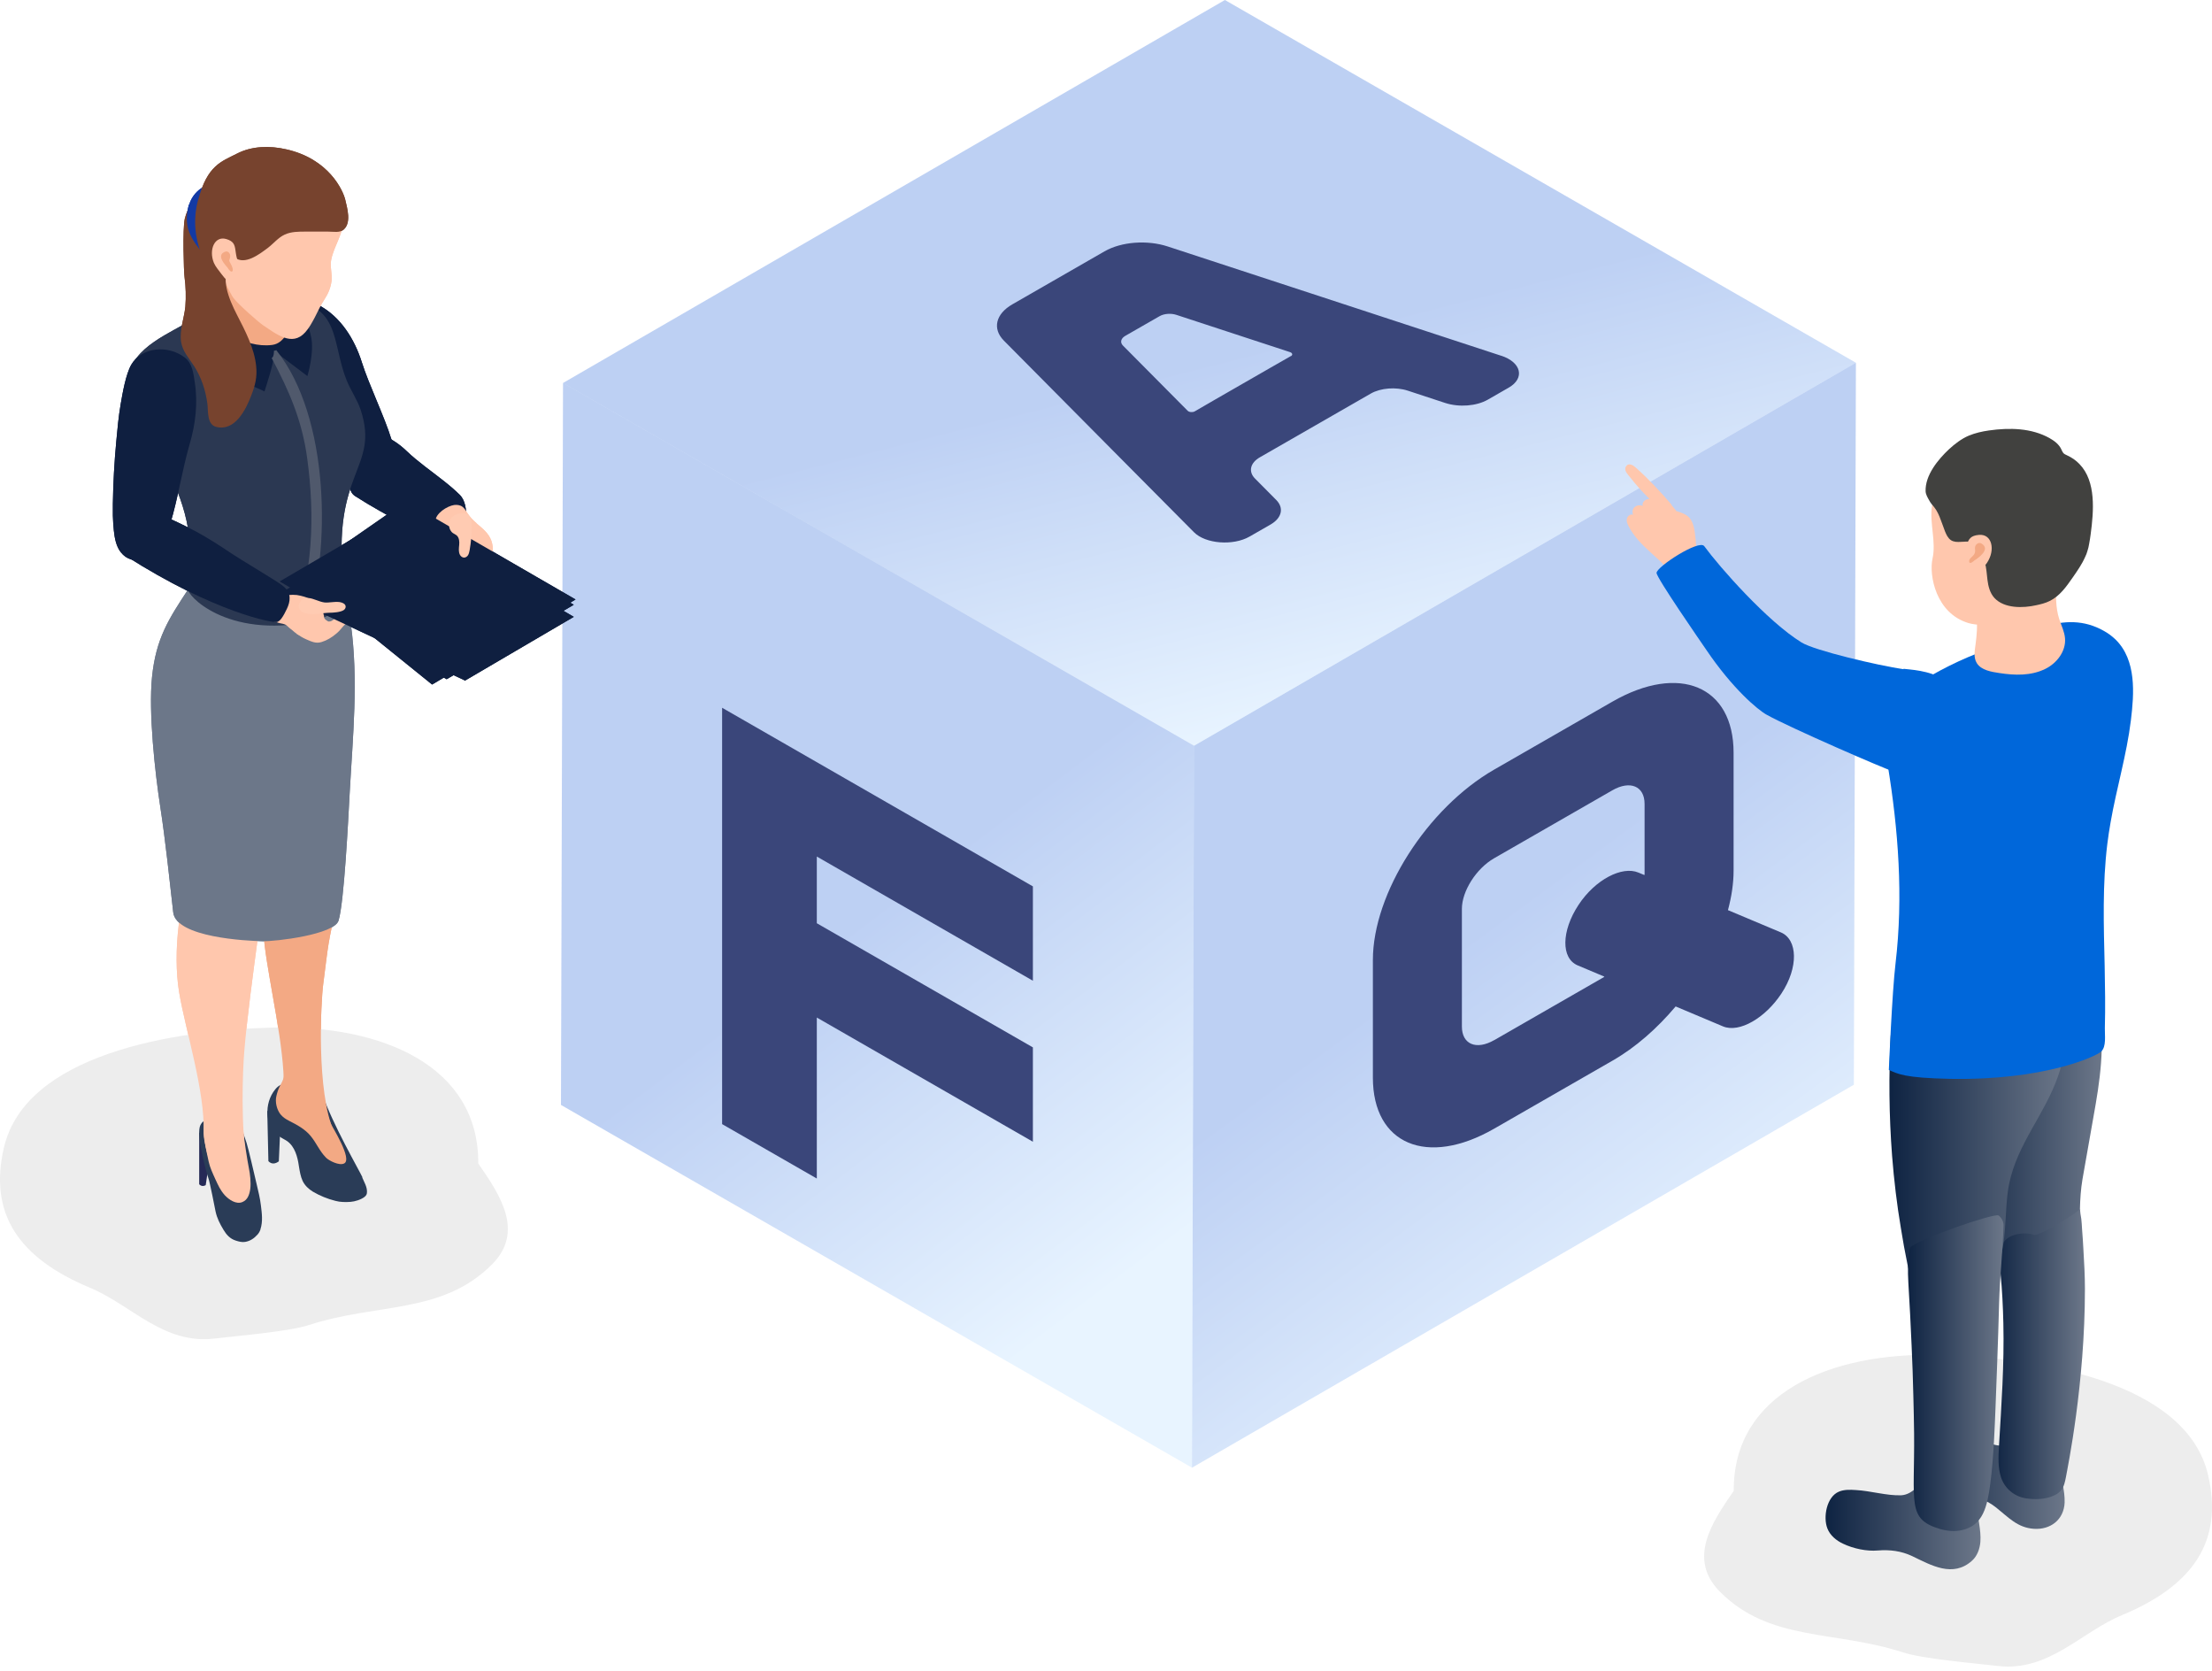 <svg width="196" height="148" viewBox="0 0 196 148" fill="none" xmlns="http://www.w3.org/2000/svg">
<path d="M105.801 66.058L164.448 32.134L164.266 96.086L105.619 130.01L105.801 66.058Z" fill="url(#paint0_linear_4292_462)" fill-opacity="0.26"/>
<path d="M153.111 80.627C153.111 80.627 153.105 80.621 153.111 80.615C153.433 79.418 153.609 78.238 153.609 77.119V66.674C153.609 60.771 148.803 58.745 142.866 62.156L132.391 68.174C126.461 71.585 121.648 79.133 121.648 85.036V95.463C121.648 101.366 126.455 103.392 132.391 99.981L142.885 93.951C144.932 92.778 146.834 91.097 148.462 89.167C148.469 89.161 148.481 89.155 148.481 89.155L152.661 90.915C153.39 91.224 154.338 91.036 155.292 90.486C156.21 89.96 157.127 89.095 157.844 88.012C159.381 85.69 159.29 83.222 157.801 82.593L153.111 80.621V80.627ZM132.391 92.137C130.811 93.044 129.535 92.506 129.535 90.933V80.506C129.535 78.934 130.811 76.932 132.391 76.025L142.866 70.007C144.446 69.1 145.722 69.638 145.722 71.21V77.476C145.722 77.476 145.704 77.513 145.692 77.507L145.181 77.295C143.735 76.684 141.347 77.906 139.865 80.162C138.34 82.478 138.315 84.891 139.792 85.514L142.149 86.506C142.149 86.506 142.149 86.536 142.137 86.542L132.391 92.143V92.137Z" fill="#3A467A"/>
<path d="M49.889 33.924L108.536 0L164.448 32.134L105.801 66.058L49.889 33.924Z" fill="url(#paint1_linear_4292_462)" fill-opacity="0.26"/>
<path d="M133.01 31.511L120.038 27.259C115.396 25.741 108.773 23.57 103.474 21.834C101.651 21.235 99.361 21.41 97.872 22.263L89.706 26.956C88.217 27.809 87.913 29.128 88.952 30.174C91.972 33.222 95.758 37.026 98.395 39.694L105.795 47.145C106.816 48.179 109.271 48.367 110.729 47.526L112.582 46.462C113.579 45.887 113.785 45.004 113.093 44.296C112.467 43.673 111.823 43.02 111.203 42.391C110.596 41.78 110.772 41 111.641 40.504L121.466 34.861C122.335 34.365 123.684 34.257 124.747 34.607C125.841 34.964 126.971 35.333 128.058 35.696C129.292 36.095 130.829 35.974 131.826 35.406L133.679 34.341C135.137 33.507 134.815 32.097 133.01 31.505V31.511ZM114.381 31.541L112.509 32.611L107.721 35.363L105.862 36.44C105.68 36.543 105.37 36.519 105.242 36.392C103.687 34.825 100.661 31.783 99.507 30.616C99.227 30.337 99.312 29.98 99.707 29.751L102.745 28.009C103.146 27.779 103.76 27.731 104.246 27.894C106.281 28.559 111.574 30.295 114.302 31.19C114.527 31.263 114.569 31.444 114.387 31.547L114.381 31.541Z" fill="#3A467A"/>
<path d="M105.801 66.058L105.619 130.01L49.706 97.877L49.888 33.924L105.801 66.058Z" fill="url(#paint2_linear_4292_462)" fill-opacity="0.26"/>
<path d="M91.522 101.136L72.376 90.135V96.044V104.396L63.985 99.576V62.695L91.522 78.517V86.875L72.376 75.874V81.782L91.522 92.778V101.136Z" fill="#3A467A"/>
<g clip-path="url(#clip0_4292_462)">
<path d="M31.331 42.387C30.305 40.657 27.253 35.453 25.85 32.58C25.474 31.803 25.923 31.261 25.821 30.381C25.72 29.502 25.937 28.696 26.299 27.816C26.458 27.42 26.689 26.98 27.108 26.834C27.485 26.687 27.889 26.834 28.208 27.01C30.189 28.036 31.433 30.074 32.069 32.111C32.662 34.002 34.094 36.978 34.672 38.884C34.788 39.25 34.918 39.631 34.947 40.013C35.092 41.845 33.935 43.179 32.59 42.842C31.924 42.681 31.881 43.325 31.331 42.387Z" fill="#0F1F40"/>
<path d="M39.314 47.972C38.128 47.928 36.827 46.99 35.916 46.507C34.412 45.686 32.893 44.865 31.461 43.941C30.883 43.56 31.027 42.886 30.622 42.27C30.218 41.654 30.087 40.907 30.029 40.027C30.001 39.631 30.029 39.162 30.29 38.796C30.536 38.459 30.883 38.341 31.201 38.283C33.096 37.916 34.802 38.767 36.046 39.968C37.044 40.921 38.201 41.713 39.271 42.563C39.777 42.959 40.283 43.384 40.731 43.824C41.238 44.322 41.324 45.143 41.31 45.847C41.295 46.521 41.05 47.21 40.515 47.606C40.139 47.885 39.719 47.987 39.3 47.958L39.314 47.972Z" fill="#0F1F40"/>
<path d="M42.207 46.345C42.728 46.8 43.292 47.21 43.538 47.899C43.769 48.559 43.711 49.365 43.234 49.878C42.757 50.391 41.846 50.479 41.397 49.952C41.123 49.629 41.05 49.175 40.906 48.779C40.703 48.236 40.327 47.767 39.85 47.459C39.59 47.283 39.3 47.166 39.054 46.976C38.809 46.785 38.592 46.521 38.577 46.199C38.563 45.48 39.633 44.821 40.24 44.733C40.486 44.703 40.761 44.733 40.964 44.879C41.166 45.026 41.282 45.246 41.412 45.451C41.629 45.803 41.918 46.081 42.222 46.345H42.207Z" fill="#FFC7AD"/>
<path d="M17.231 28.168C18.648 27.508 19.169 27.156 20.658 26.819C20.904 26.761 21.714 27.069 21.96 27.024C23.767 26.643 25.691 26.717 27.369 27.464C27.383 27.464 27.412 27.479 27.426 27.494V38.752H16.782L17.245 28.168H17.231Z" fill="#F3A984"/>
<path d="M17.795 28.652C17.795 28.652 24.534 32.698 24.433 28.959C24.303 23.741 23.999 23.154 21.758 22.334C21.136 22.114 20.499 21.938 19.849 21.923C17.462 21.879 18.388 23.198 18.475 24.107C18.735 26.834 17.853 27.215 17.809 28.637L17.795 28.652Z" fill="#F3A984"/>
<path d="M17.231 28.168C18.648 27.508 19.169 27.156 20.658 26.819C20.904 26.761 21.714 27.069 21.96 27.024C23.767 26.643 25.691 26.717 27.369 27.464C27.383 27.464 27.412 27.479 27.426 27.494V38.752H16.782L17.245 28.168H17.231Z" fill="#F3A984"/>
<path d="M18.763 29.868C18.315 29.517 17.23 28.168 17.23 28.168C17.65 27.977 17.983 27.816 18.301 27.655C19.096 28.989 21.627 30.865 24.1 30.557C25.257 30.411 25.633 29.15 26.631 27.215C26.877 27.288 27.122 27.362 27.368 27.464C27.383 27.464 27.412 27.479 27.426 27.494C27.426 27.494 26.154 30.03 25.445 30.748C23.623 32.595 20.094 30.924 18.763 29.868Z" fill="#0F1F40"/>
<path d="M25.156 26.629C25.156 26.629 25.214 26.629 25.243 26.629C24.982 26.54 24.823 26.629 25.156 26.629Z" fill="#0F1F40"/>
<path d="M11.403 33.372C11.359 33.841 11.981 34.457 12.14 34.999C12.314 35.629 12.516 36.245 12.762 36.861C14.049 40.174 16.059 43.252 16.652 46.77C16.884 48.148 16.884 49.556 16.811 50.934C16.768 51.593 16.652 52.268 16.696 52.927C16.696 53.103 16.667 53.44 16.696 53.587C16.739 53.822 16.869 53.91 17.086 54.085C18.272 55.024 19.675 55.566 21.136 55.815C22.697 56.079 24.39 55.976 25.908 55.712C26.356 55.639 26.776 55.551 27.181 55.449C28.974 55.024 30.319 54.467 30.55 54.305C30.883 54.041 30.738 54.129 30.464 51.696C29.307 41.728 33.66 41.552 31.968 36.333C31.678 35.439 31.085 34.603 30.724 33.709C29.379 30.44 30.232 26.805 25.286 26.629C25.59 26.717 26.053 27.024 26.096 27.86C26.197 29.956 25.387 30.616 24.476 31.305C24.245 31.495 23.97 31.628 23.695 31.73C21.425 32.507 18.301 31.246 17.274 28.183C15.134 29.487 11.663 30.777 11.431 33.387L11.403 33.372Z" fill="#2B3852"/>
<path d="M26.081 27.391C26.11 28.285 25.792 29.517 25.3 30.264C24.953 30.806 24.288 31.085 24.288 31.085L27.238 33.313C27.238 33.313 27.904 31.144 27.542 29.722C27.383 29.091 27.065 27.391 26.081 27.391Z" fill="#0F1F40"/>
<path d="M17.737 28.153C17.737 28.153 17.621 28.153 17.592 28.212C17.592 28.505 18.041 27.904 18.258 28.036C18.952 28.505 19.4 29.883 20.6 30.616C22.35 31.671 24.144 31.144 24.303 31.07C24.375 31.906 23.551 34.281 23.435 34.677C23.363 34.603 19.921 33.152 18.648 32.492C17.954 32.126 17.346 31.51 16.985 30.821C16.768 30.411 16.493 29.956 16.566 29.473C16.594 29.282 16.942 28.065 17.231 28.314L17.737 28.139V28.153Z" fill="#0F1F40"/>
<path d="M25.865 55.712C26.313 55.639 26.732 55.551 27.137 55.449C29.364 48.676 29.205 36.905 24.476 31.012C24.433 31.056 24.274 31.07 24.274 31.07C24.274 31.07 24.288 31.642 24.071 31.715C25.633 34.647 26.776 37.271 27.224 40.628C27.904 45.627 27.759 50.963 25.85 55.712H25.865Z" fill="#50596C"/>
<path d="M18.793 101.156L18.229 104.982C17.969 105.114 17.809 105.055 17.65 104.909V100.306L18.793 101.156Z" fill="#252956"/>
<path d="M23.088 108.882C23.03 109.057 22.944 109.219 22.814 109.365C22.51 109.702 22.163 109.937 21.714 110.01C21.44 110.054 21.165 109.981 20.89 109.893C20.384 109.732 20.066 109.38 19.805 108.94C19.487 108.412 19.227 107.914 19.097 107.298C19.039 107.02 18.605 104.748 18.46 104.352C18.316 103.985 17.535 101.112 17.665 100.027C17.694 99.749 17.795 99.514 18.012 99.338C18.2 99.177 18.518 99.045 18.764 99.016C19.024 98.972 19.299 99.016 19.559 99.06C19.733 99.075 19.849 99.075 20.008 99.162C20.398 99.368 20.731 98.84 21.006 99.177C21.309 99.558 21.599 100.511 21.845 101.229C21.975 101.596 22.539 104.029 22.741 104.894C22.886 105.525 23.045 106.14 23.117 106.771C23.204 107.474 23.305 108.207 23.074 108.896L23.088 108.882Z" fill="#2A3C57"/>
<path d="M23.782 102.857L23.681 98.415L24.91 98.268L24.707 102.871C24.418 103.091 24.071 103.164 23.782 102.857Z" fill="#2A3C57"/>
<path d="M32.098 104.308C32.271 104.718 32.532 105.129 32.517 105.583C32.517 105.788 32.459 105.891 32.3 106.023C31.982 106.272 31.447 106.433 31.056 106.463C30.622 106.492 30.145 106.492 29.726 106.375C29.017 106.199 28.337 105.92 27.716 105.554C27.34 105.319 27.021 105.026 26.819 104.616C26.631 104.22 26.559 103.751 26.486 103.311C26.371 102.475 26.125 101.567 25.445 101.083C25.257 100.951 25.04 100.863 24.852 100.731C23.42 99.822 23.377 97.726 24.389 96.495C24.939 95.82 25.546 95.952 26.226 96.348C27.05 96.832 27.426 97.638 27.99 98.356C28.077 98.459 28.149 98.561 28.251 98.649C28.873 99.309 28.265 96.04 28.569 96.934C29.408 99.47 31.881 103.765 32.112 104.279L32.098 104.308Z" fill="#2A3C57"/>
<path d="M29.914 79.827C29.017 83.697 29.104 83.594 28.641 87.171C28.424 88.798 28.034 96.7 29.581 100.218C29.928 101.024 27.296 98.547 26.587 98.063C26.096 97.726 25.127 96.92 25.141 96.304C25.228 92.859 23.854 87.142 23.449 83.726C23.16 81.234 23.478 78.038 24.259 75.268L29.914 79.842V79.827Z" fill="#F3A984"/>
<path d="M29.017 98.737C29.09 99.016 29.22 99.309 29.335 99.573C29.437 99.837 31.259 102.681 30.492 103.062C30.059 103.282 29.147 102.813 28.887 102.549C28.28 101.918 28.077 101.303 27.528 100.628C27.036 100.027 26.313 99.632 25.633 99.294C25.344 99.148 25.069 98.972 24.852 98.708C24.52 98.283 24.36 97.609 24.491 97.081C24.563 96.773 24.65 96.495 24.794 96.216C24.924 95.952 25.084 95.703 25.142 95.41C25.228 94.897 25.286 94.34 25.604 93.915C25.604 93.915 28.945 98.474 29.003 98.737H29.017Z" fill="#F3A984"/>
<path d="M24.158 71.852C23.724 77.833 22.133 87.186 21.642 93.167C21.512 94.794 21.295 99.749 21.916 103.311C22.061 104.176 19.805 104.161 19.067 103.707C18.561 103.384 18.026 100.98 18.041 100.379C18.185 96.685 16.435 91.276 15.871 87.889C15.293 84.401 15.871 79.475 17.303 76.236C17.592 75.576 18.012 74.858 18.72 74.74L24.158 71.867V71.852Z" fill="#FFC7AD"/>
<path d="M21.121 100.423C21.207 100.834 21.555 99.954 21.583 100.365C21.612 100.834 21.945 102.974 22.046 103.443C22.162 104 22.249 104.748 22.176 105.319C22.104 105.818 21.945 106.287 21.482 106.477C20.947 106.712 20.296 106.287 19.906 105.862C19.501 105.393 19.342 105.012 19.081 104.454C18.85 103.941 18.604 103.428 18.488 102.886C18.257 101.83 17.982 100.628 18.069 99.529C18.069 99.412 18.358 97.99 18.445 98.034C18.633 98.151 18.792 98.312 18.966 98.459C19.631 99.045 20.311 99.632 20.976 100.218C21.222 100.438 21.048 100.057 21.121 100.423Z" fill="#FFC7AD"/>
<path d="M30.55 52.722C30.55 52.722 31.013 54.745 31.085 55.258C31.779 60.286 31.259 65.226 30.984 70.254C30.854 72.659 30.492 79.93 30 81.542C29.624 82.788 24.418 83.404 23.261 83.374C21.815 83.345 15.611 83.037 15.35 80.824C15.032 78.009 14.642 74.315 14.208 71.515C13.73 68.422 13.152 63.115 13.47 59.978C13.817 56.533 14.974 54.789 16.681 52.194C16.464 52.605 19.964 56.607 27.6 55.068C30.058 54.569 30.55 52.722 30.55 52.722Z" fill="#6C7789"/>
<path d="M20.673 26.38C20.442 26.072 19.791 24.708 19.675 24.342C19.574 24.019 19.371 23.77 19.27 23.433C19.01 22.627 18.793 21.791 18.778 20.941C18.749 19.636 19.039 18.317 19.718 17.203C20.152 16.47 20.745 15.854 21.454 15.385C23.233 14.212 25.662 14.11 27.513 15.15C28.02 15.429 28.482 15.781 28.916 16.162C29.292 16.485 29.668 16.836 29.914 17.276C30.073 17.569 30.174 17.877 30.261 18.2C30.363 18.551 30.435 18.918 30.449 19.299C30.478 20.633 29.61 21.733 29.35 22.993C29.22 23.623 29.451 24.239 29.379 24.884C29.307 25.456 29.09 25.998 28.772 26.482C28.424 26.995 28.179 27.567 27.889 28.124C27.644 28.578 27.398 29.047 27.051 29.429C25.865 30.763 24.433 29.546 23.291 28.798C22.943 28.564 21.121 26.98 20.673 26.38Z" fill="#FFC7AD"/>
<path d="M10 45.671C10 45.319 10 44.982 10 44.645C10.029 42.783 10.13 40.936 10.304 39.089C10.405 37.99 10.506 36.876 10.694 35.791C10.853 34.867 11.143 33.152 11.634 32.302C12.545 30.748 14.888 30.513 16.392 31.686C17.043 32.184 17.144 33.108 17.26 33.885C17.549 35.717 17.318 37.608 16.797 39.367C16.132 41.669 15.785 44.073 15.091 46.389C14.96 46.829 14.845 47.313 14.628 47.723C13.587 49.658 11.707 50.201 10.709 48.925C10.289 48.398 10.159 47.665 10.087 47.005C10.043 46.565 10.014 46.125 10 45.671Z" fill="#0F1F40"/>
<path d="M20.008 24.357C19.965 24.752 20.008 25.133 20.08 25.529C20.254 26.35 20.616 27.142 20.991 27.875C21.715 29.282 22.539 30.836 22.698 32.434C22.799 33.386 22.611 34.149 22.264 35.028C21.787 36.289 20.818 38.239 19.155 37.814C18.316 37.594 18.461 36.406 18.374 35.747C18.215 34.559 17.839 33.431 17.202 32.434C16.74 31.715 16.19 31.158 16.045 30.279C15.886 29.253 16.32 28.197 16.422 27.171C16.494 26.291 16.465 25.397 16.349 24.518C16.291 24.122 16.161 20.237 16.378 19.358C16.87 17.32 18.822 16.352 20.297 17.217C21.483 17.906 20.962 18.625 21.122 19.9C21.151 20.149 21.57 22.099 21.208 22.348C21.02 22.48 20.76 22.495 20.601 22.641C20.485 22.744 20.037 23.946 19.994 24.342L20.008 24.357Z" fill="#77432E"/>
<path d="M16.768 18.112C17.072 17.027 18.345 15.971 19.299 16.529C20.485 17.218 20.948 18.625 21.107 19.915C21.136 20.164 21.555 22.114 21.194 22.363C21.006 22.495 20.745 22.509 20.586 22.656C20.471 22.759 19.386 22.407 18.75 23.272C17.043 21.454 16.132 20.281 16.739 18.112H16.768Z" fill="#133AA5"/>
<path d="M29.899 54.642C30.044 54.54 30.218 54.467 30.391 54.525C30.492 54.554 30.579 54.642 30.637 54.745C30.695 54.833 30.753 54.95 30.724 55.053C30.695 55.258 30.463 55.39 30.348 55.551C30.174 55.771 30.001 55.962 29.784 56.138C29.408 56.46 28.974 56.724 28.497 56.871C27.991 57.032 27.586 56.827 27.108 56.621C26.805 56.489 26.53 56.313 26.27 56.123C26.27 56.123 26.414 56.006 26.429 55.991C26.79 55.727 27.181 55.507 27.6 55.346C28.034 55.185 28.468 54.554 28.815 54.862C28.974 55.009 29.075 55.053 29.133 55.053C29.263 55.053 29.364 55.023 29.48 54.936C29.567 54.877 29.654 54.804 29.755 54.745C29.798 54.716 29.827 54.686 29.871 54.657C29.871 54.657 29.885 54.642 29.899 54.628V54.642Z" fill="#FFC7AD"/>
<path d="M51 53.103L38.287 60.638L26.414 51.051L35.974 44.41L51 53.103Z" fill="#0F1F40"/>
<path d="M50.841 54.642L41.209 60.286L24.78 52.575L36.046 45.993L50.841 54.642Z" fill="#0F1F40"/>
<path d="M50.841 53.572L39.575 60.169L24.78 51.505L36.046 44.909L50.841 53.572Z" fill="#0F1F40"/>
<path d="M41.802 46.682C41.802 47.371 41.73 48.06 41.614 48.735C41.585 48.881 41.556 49.028 41.484 49.16C41.412 49.292 41.267 49.394 41.122 49.394C40.963 49.394 40.819 49.277 40.746 49.13C40.616 48.867 40.66 48.559 40.688 48.266C40.717 47.972 40.688 47.65 40.486 47.445C40.385 47.357 40.255 47.298 40.139 47.225C39.719 46.932 39.676 46.257 40.009 45.861C40.298 45.51 40.891 45.392 41.325 45.524C41.802 45.686 41.802 46.228 41.788 46.682H41.802Z" fill="#FFCBB2"/>
<path d="M22.944 54.041C23.031 53.748 23.363 53.543 23.609 53.396C24.419 52.942 25.359 52.605 26.299 52.707C26.53 52.737 26.733 52.795 26.95 52.854C27.254 52.942 27.557 53.089 27.832 53.264C28.049 53.396 28.295 53.572 28.425 53.792C28.512 53.939 28.584 54.085 28.628 54.247C28.685 54.422 28.7 54.628 28.758 54.804C28.787 54.877 28.83 54.921 28.888 54.965C28.917 54.98 28.946 54.994 28.975 55.009C29.105 55.097 29.134 55.273 29.105 55.419C29.003 56.05 28.136 56.255 27.601 56.299C27.225 56.328 26.805 56.328 26.444 56.226C26.357 56.196 26.299 56.138 26.227 56.094C26.053 55.976 25.909 55.815 25.735 55.698C25.547 55.566 25.431 55.375 25.215 55.302C25.026 55.229 24.838 55.229 24.636 55.156C24.217 54.994 23.783 54.994 23.392 54.76C23.146 54.613 22.828 54.364 22.93 54.041H22.944Z" fill="#FFC7AD"/>
<path d="M11.128 49.233C19.053 54.291 24.259 55.214 24.563 55.097C24.852 54.98 25.026 54.672 25.185 54.393C25.344 54.085 25.517 53.778 25.604 53.44C25.691 53.103 25.691 52.737 25.532 52.429C25.387 52.15 25.142 51.945 24.896 51.769C24.216 51.285 21.251 49.526 20.514 49.028C19.487 48.339 18.445 47.665 17.361 47.078C16.551 46.639 13.514 45.143 12.574 45.026C11.345 44.865 10.144 48.588 11.128 49.233Z" fill="#0F1F40"/>
<path d="M26.949 54.276C26.096 53.997 26.501 52.913 27.311 52.971C27.788 53.001 28.265 53.308 28.757 53.367C29.162 53.411 29.842 53.235 30.247 53.367C30.782 53.528 30.652 53.895 30.478 54.027C30.189 54.247 29.451 54.276 29.22 54.276C28.482 54.291 27.687 54.525 26.964 54.291L26.949 54.276Z" fill="#FFCBB2"/>
<path d="M17.563 17.701C18.373 14.638 19.617 14.315 20.991 13.611C22.321 12.922 23.912 12.893 25.373 13.23C29.162 14.081 30.406 16.895 30.594 17.701C30.767 18.449 31.143 19.71 30.463 20.325C30.116 20.648 29.552 20.516 29.075 20.516C28.41 20.516 27.745 20.516 27.079 20.516C26.457 20.516 25.792 20.516 25.228 20.78C24.65 21.044 24.245 21.571 23.739 21.953C22.987 22.524 21.7 23.506 20.803 22.817C20.427 22.524 20.065 22.084 19.53 22.275C19.038 22.451 19.067 23.052 19.082 23.492C19.082 23.58 19.111 24.195 18.879 24.151C18.648 24.093 16.58 21.381 17.549 17.716L17.563 17.701Z" fill="#77432E"/>
<path d="M20.051 21.175C19.025 20.868 18.475 22.114 18.952 23.286C19.097 23.623 19.401 23.975 19.618 24.268C21.107 26.306 21.975 24.679 21.512 23.99C20.427 22.407 21.339 21.557 20.051 21.175Z" fill="#FFC7AD"/>
<path d="M20.167 23.712C20.066 23.579 19.053 22.597 19.964 22.29C20.21 22.202 20.427 22.465 20.398 22.715C20.398 22.847 20.326 22.964 20.311 23.096C20.311 23.169 20.731 23.77 20.601 24.005C20.485 24.21 20.21 23.799 20.167 23.712Z" fill="#F3A984"/>
</g>
<g style="mix-blend-mode:multiply">
<path d="M0.347 101.659C2.274 93.373 15.372 91.244 24.241 91.021C33.924 90.779 42.434 94.46 42.377 103.061C44.291 105.83 46.512 109.084 43.584 112.013C39.165 116.437 33.461 115.395 27.373 117.374C25.579 117.958 20.89 118.345 18.976 118.573C14.482 119.107 11.603 115.577 7.987 114.076C1.646 111.441 -1.014 107.507 0.347 101.659Z" fill="#EDEDED"/>
<path d="M195.653 130.659C193.726 122.373 180.628 120.244 171.759 120.021C162.076 119.779 153.566 123.459 153.623 132.061C151.709 134.83 149.488 138.084 152.416 141.013C156.835 145.437 162.54 144.395 168.627 146.374C170.421 146.958 175.11 147.345 177.024 147.573C181.518 148.107 184.397 144.577 188.013 143.076C194.354 140.441 197.014 136.507 195.653 130.659Z" fill="#EDEDED"/>
</g>
<path d="M31.331 42.387C30.305 40.657 27.253 35.453 25.85 32.58C25.474 31.803 25.923 31.261 25.821 30.381C25.72 29.502 25.937 28.696 26.299 27.816C26.458 27.42 26.689 26.98 27.108 26.834C27.485 26.687 27.889 26.834 28.208 27.01C30.189 28.036 31.433 30.074 32.069 32.111C32.662 34.002 34.094 36.978 34.672 38.884C34.788 39.25 34.918 39.631 34.947 40.013C35.092 41.845 33.935 43.179 32.59 42.842C31.924 42.681 31.881 43.325 31.331 42.387Z" fill="#0F1F40"/>
<path d="M39.314 47.972C38.128 47.928 36.827 46.99 35.916 46.507C34.412 45.686 32.893 44.865 31.461 43.941C30.883 43.56 31.027 42.886 30.622 42.27C30.218 41.654 30.087 40.907 30.029 40.027C30.001 39.631 30.029 39.162 30.29 38.796C30.536 38.459 30.883 38.341 31.201 38.283C33.096 37.916 34.802 38.767 36.046 39.968C37.044 40.921 38.201 41.713 39.271 42.563C39.777 42.959 40.283 43.384 40.731 43.824C41.238 44.322 41.324 45.143 41.31 45.847C41.295 46.521 41.05 47.21 40.515 47.606C40.139 47.885 39.719 47.987 39.3 47.958L39.314 47.972Z" fill="#0F1F40"/>
<path d="M42.207 46.345C42.728 46.8 43.292 47.21 43.538 47.899C43.769 48.559 43.711 49.365 43.234 49.878C42.757 50.391 41.846 50.479 41.397 49.952C41.123 49.629 41.05 49.175 40.906 48.779C40.703 48.236 40.327 47.767 39.85 47.459C39.59 47.283 39.3 47.166 39.054 46.976C38.809 46.785 38.592 46.521 38.577 46.199C38.563 45.48 39.633 44.821 40.24 44.733C40.486 44.703 40.761 44.733 40.964 44.879C41.166 45.026 41.282 45.246 41.412 45.451C41.629 45.803 41.918 46.081 42.222 46.345H42.207Z" fill="#FFC7AD"/>
<path d="M17.231 28.168C18.648 27.508 19.169 27.156 20.658 26.819C20.904 26.761 21.714 27.069 21.96 27.024C23.767 26.643 25.691 26.717 27.369 27.464C27.383 27.464 27.412 27.479 27.426 27.494V38.752H16.782L17.245 28.168H17.231Z" fill="#F3A984"/>
<path d="M17.795 28.652C17.795 28.652 24.534 32.698 24.433 28.959C24.303 23.741 23.999 23.154 21.758 22.334C21.136 22.114 20.499 21.938 19.849 21.923C17.462 21.879 18.388 23.198 18.475 24.107C18.735 26.834 17.853 27.215 17.809 28.637L17.795 28.652Z" fill="#F3A984"/>
<path d="M17.231 28.168C18.648 27.508 19.169 27.156 20.658 26.819C20.904 26.761 21.714 27.069 21.96 27.024C23.767 26.643 25.691 26.717 27.369 27.464C27.383 27.464 27.412 27.479 27.426 27.494V38.752H16.782L17.245 28.168H17.231Z" fill="#F3A984"/>
<path d="M18.763 29.868C18.315 29.517 17.23 28.168 17.23 28.168C17.65 27.977 17.983 27.816 18.301 27.655C19.096 28.989 21.627 30.865 24.1 30.557C25.257 30.411 25.633 29.15 26.631 27.215C26.877 27.288 27.122 27.362 27.368 27.464C27.383 27.464 27.412 27.479 27.426 27.494C27.426 27.494 26.154 30.03 25.445 30.748C23.623 32.595 20.094 30.924 18.763 29.868Z" fill="#0F1F40"/>
<path d="M25.156 26.629C25.156 26.629 25.214 26.629 25.243 26.629C24.982 26.54 24.823 26.629 25.156 26.629Z" fill="#0F1F40"/>
<path d="M11.403 33.372C11.359 33.841 11.981 34.457 12.14 34.999C12.314 35.629 12.516 36.245 12.762 36.861C14.049 40.174 16.059 43.252 16.652 46.77C16.884 48.148 16.884 49.556 16.811 50.934C16.768 51.593 16.652 52.268 16.696 52.927C16.696 53.103 16.667 53.44 16.696 53.587C16.739 53.822 16.869 53.91 17.086 54.085C18.272 55.024 19.675 55.566 21.136 55.815C22.697 56.079 24.39 55.976 25.908 55.712C26.356 55.639 26.776 55.551 27.181 55.449C28.974 55.024 30.319 54.467 30.55 54.305C30.883 54.041 30.738 54.129 30.464 51.696C29.307 41.728 33.66 41.552 31.968 36.333C31.678 35.439 31.085 34.603 30.724 33.709C29.379 30.44 30.232 26.805 25.286 26.629C25.59 26.717 26.053 27.024 26.096 27.86C26.197 29.956 25.387 30.616 24.476 31.305C24.245 31.495 23.97 31.628 23.695 31.73C21.425 32.507 18.301 31.246 17.274 28.183C15.134 29.487 11.663 30.777 11.431 33.387L11.403 33.372Z" fill="#2B3852"/>
<path d="M26.081 27.391C26.11 28.285 25.792 29.517 25.3 30.264C24.953 30.806 24.288 31.085 24.288 31.085L27.238 33.313C27.238 33.313 27.904 31.144 27.542 29.722C27.383 29.091 27.065 27.391 26.081 27.391Z" fill="#0F1F40"/>
<path d="M17.737 28.153C17.737 28.153 17.621 28.153 17.592 28.212C17.592 28.505 18.041 27.904 18.258 28.036C18.952 28.505 19.4 29.883 20.6 30.616C22.35 31.671 24.144 31.144 24.303 31.07C24.375 31.906 23.551 34.281 23.435 34.677C23.363 34.603 19.921 33.152 18.648 32.492C17.954 32.126 17.346 31.51 16.985 30.821C16.768 30.411 16.493 29.956 16.566 29.473C16.594 29.282 16.942 28.065 17.231 28.314L17.737 28.139V28.153Z" fill="#0F1F40"/>
<path d="M25.865 55.712C26.313 55.639 26.732 55.551 27.137 55.449C29.364 48.676 29.205 36.905 24.476 31.012C24.433 31.056 24.274 31.07 24.274 31.07C24.274 31.07 24.288 31.642 24.071 31.715C25.633 34.647 26.776 37.271 27.224 40.628C27.904 45.627 27.759 50.963 25.85 55.712H25.865Z" fill="#50596C"/>
<path d="M18.793 101.156L18.229 104.982C17.969 105.114 17.809 105.055 17.65 104.909V100.306L18.793 101.156Z" fill="#252956"/>
<path d="M23.088 108.882C23.03 109.057 22.944 109.219 22.814 109.365C22.51 109.702 22.163 109.937 21.714 110.01C21.44 110.054 21.165 109.981 20.89 109.893C20.384 109.732 20.066 109.38 19.805 108.94C19.487 108.412 19.227 107.914 19.097 107.298C19.039 107.02 18.605 104.748 18.46 104.352C18.316 103.985 17.535 101.112 17.665 100.027C17.694 99.749 17.795 99.514 18.012 99.338C18.2 99.177 18.518 99.045 18.764 99.016C19.024 98.972 19.299 99.016 19.559 99.06C19.733 99.075 19.849 99.075 20.008 99.162C20.398 99.368 20.731 98.84 21.006 99.177C21.309 99.558 21.599 100.511 21.845 101.229C21.975 101.596 22.539 104.029 22.741 104.894C22.886 105.525 23.045 106.14 23.117 106.771C23.204 107.474 23.305 108.207 23.074 108.896L23.088 108.882Z" fill="#2A3C57"/>
<path d="M23.782 102.857L23.681 98.415L24.91 98.268L24.707 102.871C24.418 103.091 24.071 103.164 23.782 102.857Z" fill="#2A3C57"/>
<path d="M32.098 104.308C32.271 104.718 32.532 105.129 32.517 105.583C32.517 105.788 32.459 105.891 32.3 106.023C31.982 106.272 31.447 106.433 31.056 106.463C30.622 106.492 30.145 106.492 29.726 106.375C29.017 106.199 28.337 105.92 27.716 105.554C27.34 105.319 27.021 105.026 26.819 104.616C26.631 104.22 26.559 103.751 26.486 103.311C26.371 102.475 26.125 101.567 25.445 101.083C25.257 100.951 25.04 100.863 24.852 100.731C23.42 99.822 23.377 97.726 24.389 96.495C24.939 95.82 25.546 95.952 26.226 96.348C27.05 96.832 27.426 97.638 27.99 98.356C28.077 98.459 28.149 98.561 28.251 98.649C28.873 99.309 28.265 96.04 28.569 96.934C29.408 99.47 31.881 103.765 32.112 104.279L32.098 104.308Z" fill="#2A3C57"/>
<path d="M29.914 79.827C29.017 83.697 29.104 83.594 28.641 87.171C28.424 88.798 28.034 96.7 29.581 100.218C29.928 101.024 27.296 98.547 26.587 98.063C26.096 97.726 25.127 96.92 25.141 96.304C25.228 92.859 23.854 87.142 23.449 83.726C23.16 81.234 23.478 78.038 24.259 75.268L29.914 79.842V79.827Z" fill="#F3A984"/>
<path d="M29.017 98.737C29.09 99.016 29.22 99.309 29.335 99.573C29.437 99.837 31.259 102.681 30.492 103.062C30.059 103.282 29.147 102.813 28.887 102.549C28.28 101.918 28.077 101.303 27.528 100.628C27.036 100.027 26.313 99.632 25.633 99.294C25.344 99.148 25.069 98.972 24.852 98.708C24.52 98.283 24.36 97.609 24.491 97.081C24.563 96.773 24.65 96.495 24.794 96.216C24.924 95.952 25.084 95.703 25.142 95.41C25.228 94.897 25.286 94.34 25.604 93.915C25.604 93.915 28.945 98.474 29.003 98.737H29.017Z" fill="#F3A984"/>
<path d="M24.158 71.852C23.724 77.833 22.133 87.186 21.642 93.167C21.512 94.794 21.295 99.749 21.916 103.311C22.061 104.176 19.805 104.161 19.067 103.707C18.561 103.384 18.026 100.98 18.041 100.379C18.185 96.685 16.435 91.276 15.871 87.889C15.293 84.401 15.871 79.475 17.303 76.236C17.592 75.576 18.012 74.858 18.72 74.74L24.158 71.867V71.852Z" fill="#FFC7AD"/>
<path d="M21.121 100.423C21.207 100.834 21.555 99.954 21.583 100.365C21.612 100.834 21.945 102.974 22.046 103.443C22.162 104 22.249 104.748 22.176 105.319C22.104 105.818 21.945 106.287 21.482 106.477C20.947 106.712 20.296 106.287 19.906 105.862C19.501 105.393 19.342 105.012 19.081 104.454C18.85 103.941 18.604 103.428 18.488 102.886C18.257 101.83 17.982 100.628 18.069 99.529C18.069 99.412 18.358 97.99 18.445 98.034C18.633 98.151 18.792 98.312 18.966 98.459C19.631 99.045 20.311 99.632 20.976 100.218C21.222 100.438 21.048 100.057 21.121 100.423Z" fill="#FFC7AD"/>
<path d="M30.55 52.722C30.55 52.722 31.013 54.745 31.085 55.258C31.779 60.286 31.259 65.226 30.984 70.254C30.854 72.659 30.492 79.93 30 81.542C29.624 82.788 24.418 83.404 23.261 83.374C21.815 83.345 15.611 83.037 15.35 80.824C15.032 78.009 14.642 74.315 14.208 71.515C13.73 68.422 13.152 63.115 13.47 59.978C13.817 56.533 14.974 54.789 16.681 52.194C16.464 52.605 19.964 56.607 27.6 55.068C30.058 54.569 30.55 52.722 30.55 52.722Z" fill="#6C7789"/>
<path d="M20.673 26.38C20.442 26.072 19.791 24.708 19.675 24.342C19.574 24.019 19.371 23.77 19.27 23.433C19.01 22.627 18.793 21.791 18.778 20.941C18.749 19.636 19.039 18.317 19.718 17.203C20.152 16.47 20.745 15.854 21.454 15.385C23.233 14.212 25.662 14.11 27.513 15.15C28.02 15.429 28.482 15.781 28.916 16.162C29.292 16.485 29.668 16.836 29.914 17.276C30.073 17.569 30.174 17.877 30.261 18.2C30.363 18.551 30.435 18.918 30.449 19.299C30.478 20.633 29.61 21.733 29.35 22.993C29.22 23.623 29.451 24.239 29.379 24.884C29.307 25.456 29.09 25.998 28.772 26.482C28.424 26.995 28.179 27.567 27.889 28.124C27.644 28.578 27.398 29.047 27.051 29.429C25.865 30.763 24.433 29.546 23.291 28.798C22.943 28.564 21.121 26.98 20.673 26.38Z" fill="#FFC7AD"/>
<path d="M10 45.671C10 45.319 10 44.982 10 44.645C10.029 42.783 10.13 40.936 10.304 39.089C10.405 37.99 10.506 36.876 10.694 35.791C10.853 34.867 11.143 33.152 11.634 32.302C12.545 30.748 14.888 30.513 16.392 31.686C17.043 32.184 17.144 33.108 17.26 33.885C17.549 35.717 17.318 37.608 16.797 39.367C16.132 41.669 15.785 44.073 15.091 46.389C14.96 46.829 14.845 47.313 14.628 47.723C13.587 49.658 11.707 50.201 10.709 48.925C10.289 48.398 10.159 47.665 10.087 47.005C10.043 46.565 10.014 46.125 10 45.671Z" fill="#0F1F40"/>
<path d="M20.008 24.357C19.965 24.752 20.008 25.133 20.08 25.529C20.254 26.35 20.616 27.142 20.991 27.875C21.715 29.282 22.539 30.836 22.698 32.434C22.799 33.387 22.611 34.149 22.264 35.028C21.787 36.289 20.818 38.239 19.155 37.814C18.316 37.594 18.461 36.406 18.374 35.747C18.215 34.559 17.839 33.431 17.202 32.434C16.74 31.715 16.19 31.158 16.045 30.279C15.886 29.253 16.32 28.197 16.422 27.171C16.494 26.291 16.465 25.397 16.349 24.518C16.291 24.122 16.161 20.237 16.378 19.358C16.87 17.32 18.822 16.353 20.297 17.218C21.483 17.906 20.962 18.625 21.122 19.9C21.151 20.149 21.57 22.099 21.208 22.348C21.02 22.48 20.76 22.495 20.601 22.641C20.485 22.744 20.037 23.946 19.994 24.342L20.008 24.357Z" fill="#77432E"/>
<path d="M16.768 18.112C17.072 17.027 18.345 15.971 19.299 16.529C20.485 17.218 20.948 18.625 21.107 19.915C21.136 20.164 21.555 22.114 21.194 22.363C21.006 22.495 20.745 22.509 20.586 22.656C20.471 22.759 19.386 22.407 18.75 23.272C17.043 21.454 16.132 20.281 16.739 18.112H16.768Z" fill="#133AA5"/>
<path d="M29.899 54.642C30.044 54.54 30.218 54.467 30.391 54.525C30.492 54.554 30.579 54.642 30.637 54.745C30.695 54.833 30.753 54.95 30.724 55.053C30.695 55.258 30.463 55.39 30.348 55.551C30.174 55.771 30.001 55.962 29.784 56.138C29.408 56.46 28.974 56.724 28.497 56.871C27.991 57.032 27.586 56.827 27.108 56.621C26.805 56.489 26.53 56.314 26.27 56.123C26.27 56.123 26.414 56.006 26.429 55.991C26.79 55.727 27.181 55.507 27.6 55.346C28.034 55.185 28.468 54.554 28.815 54.862C28.974 55.009 29.075 55.053 29.133 55.053C29.263 55.053 29.364 55.024 29.48 54.936C29.567 54.877 29.654 54.804 29.755 54.745C29.798 54.716 29.827 54.686 29.871 54.657C29.871 54.657 29.885 54.642 29.899 54.628V54.642Z" fill="#FFC7AD"/>
<path d="M51 53.103L38.287 60.638L26.414 51.051L35.974 44.41L51 53.103Z" fill="#0F1F40"/>
<path d="M50.841 54.642L41.209 60.286L24.78 52.575L36.046 45.993L50.841 54.642Z" fill="#0F1F40"/>
<path d="M50.841 53.572L39.575 60.169L24.78 51.505L36.046 44.909L50.841 53.572Z" fill="#0F1F40"/>
<path d="M41.802 46.682C41.802 47.371 41.73 48.06 41.614 48.735C41.585 48.881 41.556 49.028 41.484 49.16C41.412 49.292 41.267 49.394 41.122 49.394C40.963 49.394 40.819 49.277 40.746 49.131C40.616 48.867 40.66 48.559 40.688 48.266C40.717 47.972 40.688 47.65 40.486 47.445C40.385 47.357 40.255 47.298 40.139 47.225C39.719 46.932 39.676 46.257 40.009 45.862C40.298 45.51 40.891 45.392 41.325 45.524C41.802 45.686 41.802 46.228 41.788 46.682H41.802Z" fill="#FFCBB2"/>
<path d="M22.944 54.041C23.031 53.748 23.363 53.543 23.609 53.396C24.419 52.942 25.359 52.605 26.299 52.707C26.53 52.737 26.733 52.795 26.95 52.854C27.254 52.942 27.557 53.089 27.832 53.264C28.049 53.396 28.295 53.572 28.425 53.792C28.512 53.939 28.584 54.085 28.628 54.247C28.685 54.422 28.7 54.628 28.758 54.804C28.787 54.877 28.83 54.921 28.888 54.965C28.917 54.98 28.946 54.994 28.975 55.009C29.105 55.097 29.134 55.273 29.105 55.419C29.003 56.05 28.136 56.255 27.601 56.299C27.225 56.328 26.805 56.328 26.444 56.226C26.357 56.196 26.299 56.138 26.227 56.094C26.053 55.976 25.909 55.815 25.735 55.698C25.547 55.566 25.431 55.375 25.215 55.302C25.026 55.229 24.838 55.229 24.636 55.156C24.217 54.994 23.783 54.994 23.392 54.76C23.146 54.613 22.828 54.364 22.93 54.041H22.944Z" fill="#FFC7AD"/>
<path d="M11.128 49.233C19.053 54.291 24.259 55.214 24.563 55.097C24.852 54.98 25.026 54.672 25.185 54.393C25.344 54.085 25.517 53.778 25.604 53.44C25.691 53.103 25.691 52.737 25.532 52.429C25.387 52.15 25.142 51.945 24.896 51.769C24.216 51.285 21.251 49.526 20.514 49.028C19.487 48.339 18.445 47.665 17.361 47.078C16.551 46.639 13.514 45.143 12.574 45.026C11.345 44.865 10.144 48.588 11.128 49.233Z" fill="#0F1F40"/>
<path d="M26.949 54.276C26.096 53.997 26.501 52.913 27.311 52.971C27.788 53.001 28.265 53.308 28.757 53.367C29.162 53.411 29.842 53.235 30.247 53.367C30.782 53.528 30.652 53.895 30.478 54.027C30.189 54.247 29.451 54.276 29.22 54.276C28.482 54.291 27.687 54.525 26.964 54.291L26.949 54.276Z" fill="#FFCBB2"/>
<path d="M17.563 17.701C18.373 14.638 19.617 14.315 20.991 13.611C22.321 12.922 23.912 12.893 25.373 13.23C29.162 14.081 30.406 16.895 30.594 17.701C30.767 18.449 31.143 19.71 30.463 20.325C30.116 20.648 29.552 20.516 29.075 20.516C28.41 20.516 27.745 20.516 27.079 20.516C26.457 20.516 25.792 20.516 25.228 20.78C24.65 21.044 24.245 21.571 23.739 21.953C22.987 22.524 21.7 23.506 20.803 22.817C20.427 22.524 20.065 22.084 19.53 22.275C19.038 22.451 19.067 23.052 19.082 23.492C19.082 23.58 19.111 24.195 18.879 24.151C18.648 24.093 16.58 21.381 17.549 17.716L17.563 17.701Z" fill="#77432E"/>
<path d="M20.051 21.175C19.025 20.868 18.475 22.114 18.952 23.286C19.097 23.623 19.401 23.975 19.618 24.268C21.107 26.306 21.975 24.679 21.512 23.99C20.427 22.407 21.339 21.557 20.051 21.175Z" fill="#FFC7AD"/>
<path d="M20.167 23.712C20.066 23.579 19.053 22.597 19.964 22.29C20.21 22.202 20.427 22.465 20.398 22.715C20.398 22.847 20.326 22.964 20.311 23.096C20.311 23.169 20.731 23.77 20.601 24.005C20.485 24.21 20.21 23.799 20.167 23.712Z" fill="#F3A984"/>
<g clip-path="url(#clip1_4292_462)">
<path d="M144.152 41.203C144.271 41.117 144.458 41.117 144.594 41.186C144.729 41.237 144.848 41.34 144.967 41.443C146.053 42.404 147.224 43.658 148.157 44.756L148.072 44.705C148.208 44.859 148.344 45.014 148.462 45.168C148.479 45.203 148.513 45.237 148.53 45.271C148.954 45.391 149.396 45.546 149.684 45.855C149.888 46.078 149.989 46.352 150.074 46.644C150.21 47.108 150.329 48.515 150.312 48.996C150.312 49.133 150.023 49.494 149.82 49.528C149.803 49.528 149.786 49.528 149.769 49.494V49.528C149.429 49.786 149.158 50.095 148.937 50.455C148.768 50.747 148.445 50.678 148.106 50.781C146.85 49.219 145.255 48.395 144.322 46.644C144.203 46.421 144.101 46.181 144.152 45.958C144.203 45.717 144.458 45.511 144.712 45.597C144.594 45.374 144.661 45.082 144.831 44.928C145.018 44.756 145.323 44.705 145.561 44.825C145.493 44.602 145.629 44.379 145.832 44.276C145.934 44.224 146.036 44.207 146.155 44.19C145.561 43.606 145.035 43.04 144.458 42.302C144.271 42.061 143.949 41.752 144.017 41.461C144.034 41.375 144.084 41.289 144.169 41.22L144.152 41.203Z" fill="#FFC7AD"/>
<path d="M182.603 130.685C182.518 130.411 182.348 130.256 181.856 130.222C181.279 130.17 180.685 130.153 180.091 130.102C179.294 130.05 178.513 129.999 177.716 129.947C177.75 129.295 177.767 128.642 177.852 127.99C177.003 128.179 176.545 127.922 175.731 127.63C174.78 127.269 173.813 126.96 172.846 126.668C172.439 126.548 171.998 126.428 171.573 126.514C170.504 126.737 169.91 128.522 170.063 129.449C170.165 130.119 170.606 130.668 171.132 131.097C171.913 131.715 173.016 132.23 174 132.367C175.052 132.522 176.019 132.865 176.868 133.535C177.97 134.41 178.751 135.32 180.21 135.423C181.67 135.526 182.874 134.633 182.942 133.105C182.959 132.556 182.874 132.007 182.772 131.475C182.722 131.131 182.688 130.874 182.637 130.668L182.603 130.685Z" fill="url(#paint3_linear_4292_462)"/>
<path d="M175.188 133.363C175.188 133.243 175.188 133.123 175.188 133.02C175.273 131.818 174.814 130.805 174.373 129.69C174.221 129.278 174.034 128.848 173.695 128.557C172.914 127.922 171.675 128.471 171.166 129.363C170.929 129.775 170.81 130.239 170.606 130.651C170.216 131.458 169.419 132.402 168.468 132.453C167.196 132.505 165.753 132.058 164.447 131.99C163.938 131.955 163.412 131.938 162.954 132.127C161.851 132.573 161.528 134.393 161.919 135.388C162.156 136.006 162.716 136.47 163.31 136.744C164.209 137.174 165.397 137.431 166.381 137.345C167.45 137.259 168.451 137.38 169.435 137.843C171.115 138.65 173.05 139.783 174.747 138.238C175.205 137.826 175.425 137.191 175.476 136.59C175.561 135.509 175.205 134.444 175.188 133.363Z" fill="url(#paint4_linear_4292_462)"/>
<path d="M180.041 83.498C179.261 84.339 176.172 82.897 176.122 82.502C172.439 79.756 173.135 91.068 174.289 95.548C174.9 97.968 174.815 100.492 175.205 102.946C175.646 105.675 176.274 108.388 177.106 111.031C177.292 111.597 177.479 112.198 177.903 112.61C178.769 113.486 180.177 113.365 181.382 113.142C182.417 112.936 183.588 112.61 184.08 111.666C184.385 111.083 184.351 110.396 184.334 109.726C184.283 107.993 184.232 106.19 184.521 104.474C184.843 102.637 185.166 100.818 185.488 98.981C185.776 97.385 186.048 95.771 186.167 94.158C186.387 91.222 186.065 88.287 185.556 85.403C185.284 83.893 185.709 81.026 183.571 80.769C181.636 80.546 180.55 82.932 180.024 83.498H180.041Z" fill="url(#paint5_linear_4292_462)"/>
<path d="M176.07 108.765L175.476 106.225C175.714 107.066 175.918 107.907 176.07 108.765Z" fill="#6E4CB3"/>
<path d="M177.547 110.035C178.141 109.16 179.685 109.16 180.194 109.383C180.601 109.555 183.503 107.787 184.334 107.1C184.266 107.152 184.402 107.873 184.419 107.976C184.453 108.285 184.47 108.576 184.487 108.885C184.538 109.486 184.572 110.07 184.605 110.671C184.673 111.838 184.741 113.005 184.741 114.172C184.741 122.617 183.214 129.964 183.061 130.822C182.977 131.252 182.892 131.698 182.62 132.024C182.23 132.505 181.127 132.968 179.532 132.728C178.514 132.573 177.648 131.887 177.309 130.874C177.021 129.999 177.072 129.054 177.122 128.128C177.343 124.489 177.598 120.867 177.513 117.21C177.445 114.275 177.224 111.323 176.596 108.456L177.53 110.053L177.547 110.035Z" fill="url(#paint6_linear_4292_462)"/>
<path d="M167.535 91.686C167.348 95.256 167.382 98.826 167.654 102.397C167.823 104.543 168.078 106.688 168.434 108.8C168.604 109.864 168.791 110.911 169.011 111.975C169.215 112.988 169.418 113.314 170.233 113.863C171.998 115.048 175.222 114.979 176.562 112.971C178.004 110.808 177.512 107.358 178.021 104.886C178.751 101.298 181.194 98.706 182.365 95.308C182.789 94.089 182.993 92.905 183.044 91.703H167.535V91.686Z" fill="url(#paint7_linear_4292_462)"/>
<path d="M186.726 74.744C186.811 74.109 186.896 73.474 187.015 72.838C187.541 69.817 188.44 66.865 188.813 63.81C189.102 61.441 189.323 58.488 187.456 56.652C187.151 56.36 186.811 56.102 186.438 55.896C182.824 53.837 179.379 56.343 175.985 57.579C173.763 58.385 171.625 59.45 169.639 60.737C168.944 61.183 168.231 61.492 167.773 62.196C167.281 62.934 167.009 63.741 166.958 64.633C166.907 65.646 167.077 66.659 167.247 67.655C168.214 73.491 168.655 79.464 167.959 85.335C167.654 87.858 167.366 94.776 167.366 94.776C168.197 95.136 168.723 95.479 172.761 95.565C181.093 95.72 185.708 93.591 186.183 93.145C186.658 92.699 186.489 91.686 186.506 91.068C186.557 89.231 186.523 87.394 186.489 85.558C186.404 81.953 186.285 78.331 186.726 74.744Z" fill="#0067DA"/>
<path d="M169.096 113.657C169.215 115.511 169.3 117.365 169.384 119.219C169.452 120.678 169.503 122.154 169.537 123.613C169.571 124.746 169.588 125.879 169.605 126.995C169.656 133.174 168.977 134.547 171.845 135.423C172.49 135.612 173.168 135.697 173.83 135.543C175.714 135.131 176.087 133.466 176.358 131.406C176.511 130.256 176.613 128.848 176.681 127.681C176.732 126.686 176.783 125.69 176.817 124.712C176.868 123.373 176.918 122.034 176.969 120.678C177.037 118.91 177.088 117.142 177.139 115.357C177.207 113.091 177.461 110.791 177.529 108.525C177.529 108.199 177.343 107.855 177.088 107.667C176.749 107.426 169.944 109.761 169.249 110.516C169.249 110.516 168.96 111.374 169.096 113.657Z" fill="url(#paint8_linear_4292_462)"/>
<path d="M168.655 59.278C166.432 58.952 160.782 57.63 159.628 56.909C156.59 55.038 152.348 50.215 151.008 48.378C150.55 47.76 146.8 50.198 146.783 50.747C146.783 51.193 150.719 56.875 151.177 57.544C153.519 61.012 155.759 62.883 156.539 63.312C158.593 64.462 167.145 68.169 167.654 68.29C169.13 68.616 171.726 67.157 172.32 66.11C176.104 59.398 169.554 59.381 168.672 59.244L168.655 59.278Z" fill="#0067DA"/>
<path d="M175.086 54.609C174.95 53.699 174.271 53.922 174.628 53.099C174.916 52.395 175.357 51.76 175.951 51.296C176.545 50.833 177.292 50.558 178.038 50.609C178.293 50.609 178.462 50.781 178.717 50.781C179.413 50.781 180.125 50.644 180.838 50.747C181.534 50.85 182.178 50.901 182.178 51.708C182.178 52.772 182.128 53.802 182.467 54.849C182.654 55.416 182.925 55.948 182.976 56.532C183.078 57.682 182.246 58.763 181.211 59.261C179.939 59.879 178.513 59.827 177.173 59.621C176.494 59.518 175.544 59.381 175.154 58.729C174.848 58.231 174.984 57.596 175.052 57.064C175.154 56.257 175.238 55.45 175.12 54.626L175.086 54.609Z" fill="#FFC7AD"/>
<path d="M176.597 40.997L179.532 42.714C179.329 42.593 179.04 42.611 178.718 42.799L175.782 41.083C176.105 40.894 176.376 40.877 176.597 40.997Z" fill="#185BCC"/>
<mask id="mask0_4292_462" style="mask-type:luminance" maskUnits="userSpaceOnUse" x="175" y="40" width="5" height="3">
<path d="M176.597 40.997L179.532 42.714C179.329 42.593 179.04 42.611 178.718 42.799L175.782 41.083C176.105 40.894 176.376 40.877 176.597 40.997Z" fill="white"/>
</mask>
<g mask="url(#mask0_4292_462)">
<path d="M178.718 42.799L175.782 41.083C176.105 40.894 176.376 40.877 176.597 40.997L179.532 42.714C179.329 42.593 179.04 42.611 178.718 42.799Z" fill="#7F89A6"/>
</g>
<path d="M172.049 43.04C171.625 43.555 171.285 44.155 171.184 44.842C170.963 46.387 171.574 47.966 171.234 49.494C170.912 50.97 171.54 54.334 174.424 55.193C175.884 55.622 178.768 55.124 179.685 54.678C180.923 54.077 181.755 52.858 182.484 51.674C188.525 41.975 176.138 38.01 172.049 43.04Z" fill="#FFC7AD"/>
<path d="M185.25 47.314C185.216 47.606 185.165 47.88 185.114 48.172C185.08 48.395 185.03 48.601 184.962 48.807C184.911 48.996 184.843 49.168 184.758 49.339C184.47 49.992 184.062 50.575 183.655 51.159C183.095 51.966 182.501 52.807 181.619 53.236C181.246 53.425 180.821 53.528 180.414 53.613C179.277 53.871 177.597 53.922 176.715 52.961C176.325 52.532 176.172 51.931 176.104 51.365C176.036 50.816 176.019 50.335 175.867 49.786C175.833 49.648 175.799 49.511 175.748 49.374C175.68 49.151 175.612 48.944 175.493 48.739C175.307 48.412 175.035 48.138 174.696 48.035C174.102 47.846 173.389 48.189 172.863 47.846C172.592 47.657 172.456 47.348 172.337 47.056C172.218 46.764 172.117 46.421 171.981 46.095C171.828 45.666 171.642 45.237 171.37 44.911C171.234 44.739 171.065 44.567 170.963 44.361C170.81 44.087 170.64 43.829 170.623 43.52C170.573 42.096 171.726 40.705 172.694 39.795C173.22 39.315 173.796 38.868 174.441 38.594C175.018 38.354 175.629 38.216 176.24 38.13C178.056 37.873 180.007 37.907 181.619 38.817C182.043 39.057 182.45 39.366 182.654 39.813C182.705 39.916 182.739 40.019 182.807 40.104C182.892 40.225 183.044 40.276 183.18 40.345C183.621 40.551 183.977 40.808 184.266 41.117C185.742 42.645 185.522 45.271 185.25 47.314Z" fill="#41413F"/>
<path d="M175.358 47.382C176.511 47.279 176.834 48.721 176.053 49.871C175.833 50.197 175.425 50.507 175.12 50.764C173.084 52.584 172.524 50.661 173.169 50.043C174.679 48.601 173.898 47.503 175.341 47.382H175.358Z" fill="#FFC7AD"/>
<path d="M175.035 49.597C175.171 49.477 176.477 48.67 175.561 48.138C175.307 48 175.035 48.224 175.001 48.481C174.984 48.618 175.035 48.756 175.001 48.893C175.001 48.979 174.95 49.047 174.916 49.116C174.798 49.305 174.407 49.511 174.492 49.786C174.56 50.026 174.95 49.648 175.018 49.58L175.035 49.597Z" fill="#F3A984"/>
</g>
<defs>
<linearGradient id="paint0_linear_4292_462" x1="132.945" y1="81.12" x2="157.002" y2="113.876" gradientUnits="userSpaceOnUse">
<stop stop-color="#0049D1"/>
<stop offset="1" stop-color="#A6D4FF"/>
</linearGradient>
<linearGradient id="paint1_linear_4292_462" x1="103.1" y1="33.062" x2="111.236" y2="65.022" gradientUnits="userSpaceOnUse">
<stop stop-color="#0049D1"/>
<stop offset="1" stop-color="#A6D4FF"/>
</linearGradient>
<linearGradient id="paint2_linear_4292_462" x1="75.761" y1="82.015" x2="99.576" y2="113.509" gradientUnits="userSpaceOnUse">
<stop stop-color="#0049D1"/>
<stop offset="1" stop-color="#A6D4FF"/>
</linearGradient>
<linearGradient id="paint3_linear_4292_462" x1="182.944" y1="130.958" x2="170.039" y2="130.958" gradientUnits="userSpaceOnUse">
<stop stop-color="#6C7789"/>
<stop offset="1" stop-color="#0E2342"/>
</linearGradient>
<linearGradient id="paint4_linear_4292_462" x1="175.489" y1="133.644" x2="161.76" y2="133.644" gradientUnits="userSpaceOnUse">
<stop stop-color="#6C7789"/>
<stop offset="1" stop-color="#0E2342"/>
</linearGradient>
<linearGradient id="paint5_linear_4292_462" x1="186.237" y1="97.029" x2="173.366" y2="97.029" gradientUnits="userSpaceOnUse">
<stop stop-color="#6C7789"/>
<stop offset="1" stop-color="#0E2342"/>
</linearGradient>
<linearGradient id="paint6_linear_4292_462" x1="184.741" y1="119.947" x2="176.596" y2="119.947" gradientUnits="userSpaceOnUse">
<stop stop-color="#6C7789"/>
<stop offset="1" stop-color="#0E2342"/>
</linearGradient>
<linearGradient id="paint7_linear_4292_462" x1="183.044" y1="103.164" x2="167.418" y2="103.164" gradientUnits="userSpaceOnUse">
<stop stop-color="#6C7789"/>
<stop offset="1" stop-color="#0E2342"/>
</linearGradient>
<linearGradient id="paint8_linear_4292_462" x1="177.529" y1="121.636" x2="169.06" y2="121.636" gradientUnits="userSpaceOnUse">
<stop stop-color="#6C7789"/>
<stop offset="1" stop-color="#0E2342"/>
</linearGradient>
<clipPath id="clip0_4292_462">
<rect width="41" height="97" fill="white" transform="translate(10 13.01)"/>
</clipPath>
<clipPath id="clip1_4292_462">
<rect width="45" height="101" fill="white" transform="matrix(-1 0 0 1 189 38.01)"/>
</clipPath>
</defs>
</svg>
